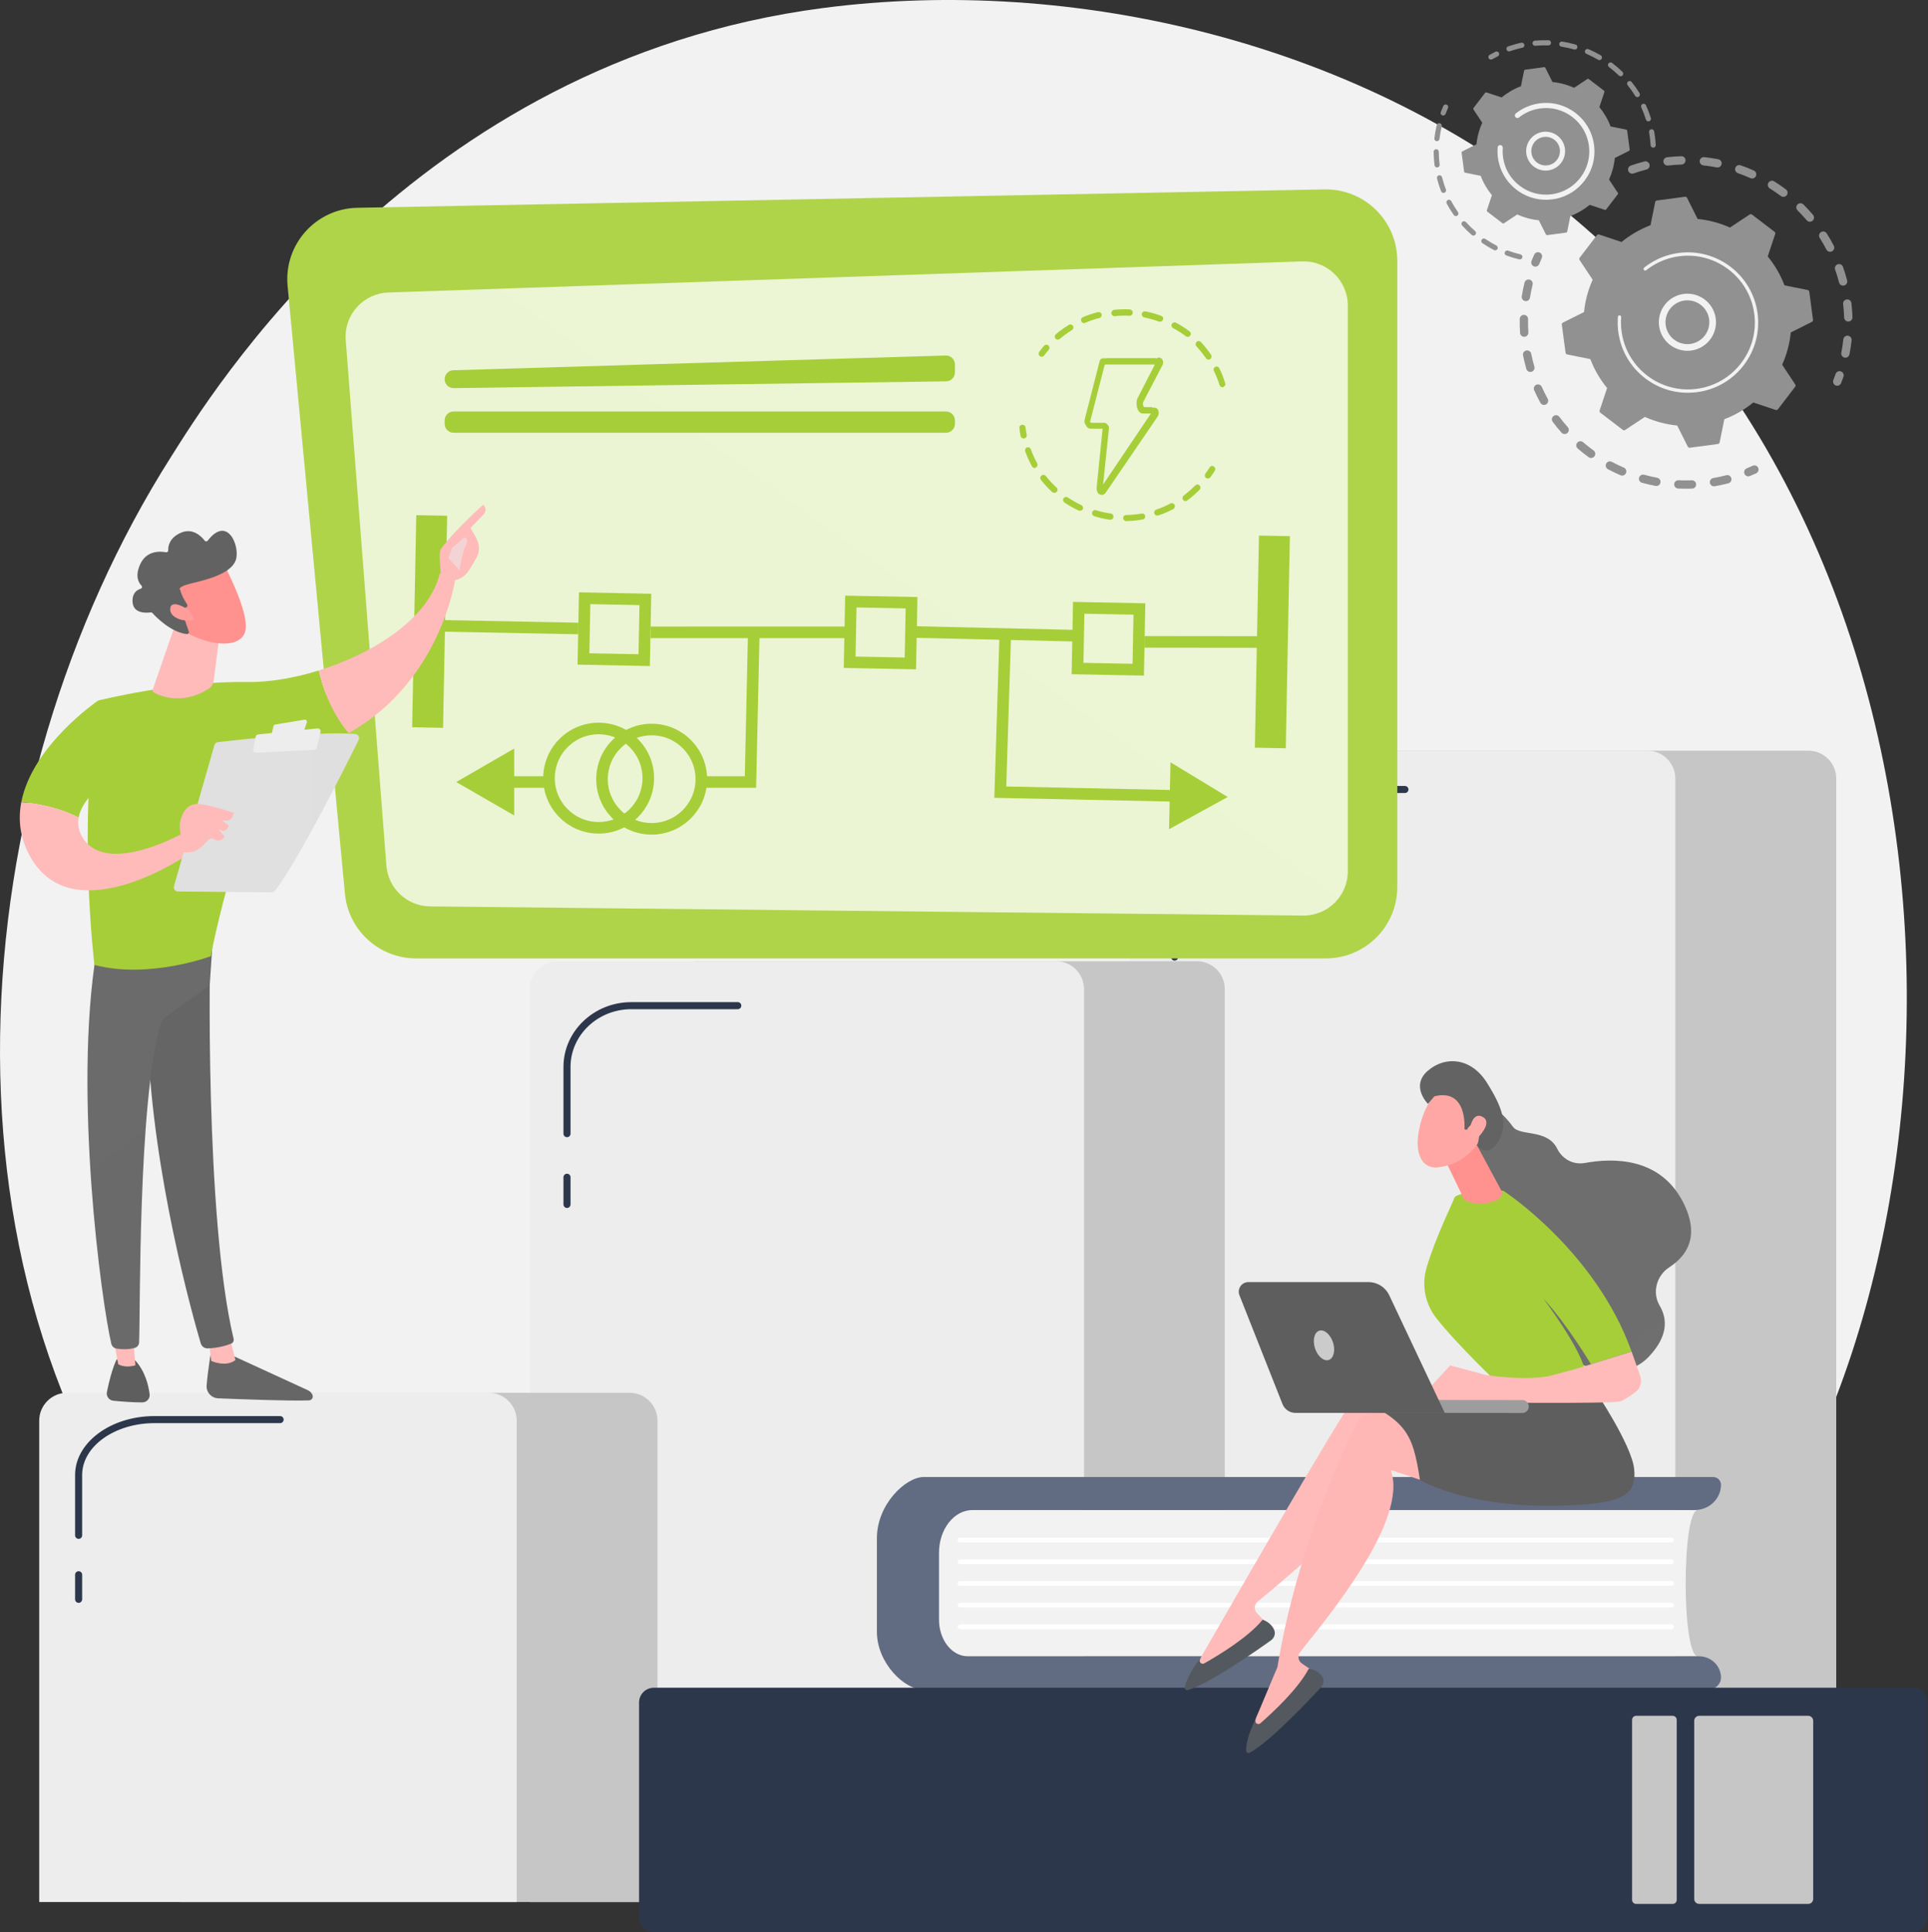 <?xml version="1.0" encoding="UTF-8"?> <svg xmlns="http://www.w3.org/2000/svg" width="499" height="500" viewBox="0 0 499 500" fill="none"><rect x="0" y="0" width="499" height="500" fill="#333333" stroke="none"/><path d="M436.31 425.704C426.176 436.363 416.587 443.238 409.011 448.668C319.959 512.507 214.588 493.898 192.193 489.354C159.123 482.643 95.2 469.672 48.984 415.371C-20.935 333.22 -10.048 203.791 44.187 118.355C54.107 102.727 106.51 15.989 213.017 2.078C277.474 -6.339 352.61 10.639 407.022 56.184C521.237 151.789 513.105 344.927 436.31 425.704Z" fill="url(#paint0_linear_59_2762)"></path><path d="M475.25 492.241H333.997V201.491C333.997 197.503 337.232 194.273 341.221 194.273H468.024C472.015 194.273 475.249 197.505 475.249 201.491V492.241H475.25Z" fill="#C6C6C7"></path><path d="M299.581 194.273H426.384C430.371 194.273 433.608 197.507 433.608 201.491V492.241H292.354V201.491C292.354 197.507 295.591 194.273 299.579 194.273H299.581Z" fill="#EDEDED"></path><path d="M304.015 248.607C303.509 248.607 303.1 248.198 303.1 247.693V225.075C303.1 213.125 313.586 203.405 326.474 203.405H363.616C364.121 203.405 364.531 203.814 364.531 204.32C364.531 204.825 364.121 205.234 363.616 205.234H326.474C314.594 205.234 304.93 214.134 304.93 225.075V247.693C304.93 248.198 304.521 248.607 304.015 248.607Z" fill="#2D374B"></path><path d="M304.015 272.589C303.509 272.589 303.1 272.18 303.1 271.675V262.461C303.1 261.955 303.509 261.546 304.015 261.546C304.521 261.546 304.93 261.955 304.93 262.461V271.675C304.93 272.18 304.521 272.589 304.015 272.589Z" fill="white"></path><path d="M316.998 492.241H173.567V255.982C173.567 251.995 176.802 248.764 180.792 248.764H309.772C313.763 248.764 316.996 251.996 316.996 255.982V492.241H316.998Z" fill="#C6C6C7"></path><path d="M280.564 492.241H137.134V255.982C137.134 251.995 140.369 248.764 144.358 248.764H273.338C277.329 248.764 280.562 251.996 280.562 255.982V492.241H280.564Z" fill="#EDEDED"></path><path d="M146.749 294.305C146.243 294.305 145.834 293.896 145.834 293.391V276.116C145.834 266.871 153.716 259.35 163.405 259.35H190.949C191.455 259.35 191.864 259.759 191.864 260.264C191.864 260.769 191.455 261.178 190.949 261.178H163.405C154.726 261.178 147.664 267.88 147.664 276.116V293.391C147.664 293.896 147.255 294.305 146.749 294.305Z" fill="#2D374B"></path><path d="M146.749 312.621C146.243 312.621 145.834 312.212 145.834 311.707V304.669C145.834 304.164 146.243 303.755 146.749 303.755C147.255 303.755 147.664 304.164 147.664 304.669V311.707C147.664 312.212 147.255 312.621 146.749 312.621Z" fill="#2D374B"></path><path d="M170.172 492.241H46.582V367.671C46.582 363.684 49.817 360.454 53.806 360.454H162.947C166.938 360.454 170.172 363.686 170.172 367.671V492.241Z" fill="#C6C6C7"></path><path d="M17.372 360.452H126.512C130.499 360.452 133.736 363.686 133.736 367.67V492.239H10.146V367.67C10.146 363.686 13.383 360.452 17.371 360.452H17.372Z" fill="#EDEDED"></path><path d="M20.35 398.255C19.844 398.255 19.435 397.846 19.435 397.341V381.723C19.435 373.316 28.661 366.477 40.001 366.477H72.498C73.003 366.477 73.413 366.886 73.413 367.391C73.413 367.896 73.003 368.305 72.498 368.305H39.999C29.669 368.305 21.263 374.325 21.263 381.723V397.341C21.263 397.846 20.854 398.255 20.348 398.255H20.35Z" fill="#2D374B"></path><path d="M20.35 414.816C19.844 414.816 19.435 414.407 19.435 413.902V407.539C19.435 407.034 19.844 406.625 20.35 406.625C20.855 406.625 21.265 407.034 21.265 407.539V413.902C21.265 414.407 20.855 414.816 20.35 414.816Z" fill="#2D374B"></path><path d="M343.143 248.035H107.694C98.15 248.035 90.171 240.78 89.276 231.285L74.436 73.991C73.426 63.284 81.74 53.98 92.502 53.775L342.791 49.014C353.144 48.818 361.643 57.148 361.643 67.494V229.55C361.643 239.759 353.361 248.035 343.143 248.035Z" fill="url(#paint1_linear_59_2762)"></path><path opacity="0.76" d="M89.484 88.01L100.008 224.025C100.465 229.934 105.364 234.512 111.296 234.575L337.276 236.941C343.642 237.007 348.838 231.869 348.838 225.509V79.076C348.838 72.61 343.474 67.43 337.006 67.651L100.503 75.705C93.993 75.926 88.982 81.525 89.484 88.012V88.01Z" fill="white"></path><path d="M117.332 95.82L244.766 92.011C246.073 91.971 247.152 93.019 247.152 94.325V96.375C247.152 97.641 246.134 98.673 244.866 98.689L117.432 100.448C116.14 100.466 115.084 99.425 115.084 98.134C115.084 96.882 116.08 95.857 117.332 95.82Z" fill="url(#paint2_linear_59_2762)"></path><path d="M244.834 106.493H117.4C116.121 106.493 115.084 107.529 115.084 108.807V109.682C115.084 110.96 116.121 111.996 117.4 111.996H244.834C246.114 111.996 247.151 110.96 247.151 109.682V108.807C247.151 107.529 246.114 106.493 244.834 106.493Z" fill="url(#paint3_linear_59_2762)"></path><path d="M54.683 349.423C54.683 349.423 53.875 353.987 53.48 358.507C53.324 360.273 54.688 361.807 56.461 361.88C62.484 362.13 75.369 362.618 79.991 362.412C80.686 362.382 81.14 361.671 80.883 361.025C80.666 360.484 80.252 360.046 79.721 359.803L58.44 350.03L54.681 349.423H54.683Z" fill="url(#paint4_linear_59_2762)"></path><path d="M54.02 346.741L54.669 352.202C54.669 352.202 58.398 353.936 60.943 351.984L59.398 345.898L54.02 346.741Z" fill="url(#paint5_linear_59_2762)"></path><path d="M54.507 244.082C54.227 245.509 53.004 315.241 60.464 346.491C60.586 347.002 60.327 347.527 59.842 347.725C58.699 348.193 56.456 348.868 53.766 348.959C52.933 348.987 52.187 348.446 51.952 347.648C49.819 340.398 39.599 304.071 38.266 269.369C36.777 230.594 38.266 268.05 38.266 268.05L39.14 244.08L54.507 244.084V244.082Z" fill="url(#paint6_linear_59_2762)"></path><path d="M30.2 351.805C30.2 351.805 28.915 354.111 27.671 360.234C27.446 361.339 28.22 362.398 29.344 362.509C31.333 362.703 34.395 362.955 36.847 362.939C37.978 362.932 38.859 361.948 38.724 360.827C38.452 358.591 37.605 354.923 34.992 352.066L30.2 351.807V351.805Z" fill="url(#paint7_linear_59_2762)"></path><path d="M29.072 344.782L30.588 353.039C30.588 353.039 32.086 354.153 35.049 353.346L34.325 344.462L29.072 344.784V344.782Z" fill="url(#paint8_linear_59_2762)"></path><path d="M24.979 246.223C18.877 283.014 26.303 337.157 28.807 347.753C28.961 348.402 29.485 348.9 30.142 349.009C31.259 349.194 33.1 349.344 34.914 348.818C35.54 348.636 35.978 348.073 36.005 347.423C36.34 338.855 35.736 286.261 41.422 265.475C41.71 264.421 42.353 263.503 43.245 262.869L54.28 255.032L55.125 242.362L24.979 246.221V246.223Z" fill="url(#paint9_linear_59_2762)"></path><path d="M63.858 176.509C45.572 176.207 25.395 181.305 25.395 181.305C19.944 213.082 24.443 249.732 24.443 249.732C38.6 253.441 54.568 247.464 54.568 247.464C56.92 234.182 67.899 196.803 67.899 196.803C76.834 195.696 84.194 193.119 90.254 189.716C85.631 184.362 83.452 177.548 82.505 173.521C76.04 175.528 69.497 176.602 63.858 176.507V176.509Z" fill="url(#paint10_linear_59_2762)"></path><path d="M32.411 198.996L25.398 181.305C25.398 181.305 8.318 192.9 5.509 207.602C8.737 207.839 14.608 208.678 20.356 211.578C21.619 204.637 32.411 198.996 32.411 198.996Z" fill="url(#paint11_linear_59_2762)"></path><path d="M47.337 215.643C47.337 215.643 28.161 226.471 21.691 217.225C20.347 215.305 20.027 213.396 20.358 211.578C14.61 208.678 8.737 207.839 5.51 207.602C4.663 212.034 5.112 216.746 7.718 221.511C19.051 242.225 49.876 220.366 49.876 220.366L47.339 215.643H47.337Z" fill="url(#paint12_linear_59_2762)"></path><path d="M45.032 229.341L55.499 192.825C55.617 192.411 55.971 192.109 56.4 192.059C58.296 191.838 63.79 191.218 70.135 190.682C77.776 190.036 86.651 189.513 91.953 189.959C92.707 190.021 93.162 190.82 92.826 191.496C89.811 197.591 77.407 222.386 71.195 230.509C70.989 230.779 70.671 230.936 70.332 230.932L46.049 230.707C45.343 230.7 44.838 230.023 45.031 229.345V229.341H45.032Z" fill="url(#paint13_linear_59_2762)"></path><path d="M71.22 187.514L78.807 186.252C79.211 186.184 79.541 186.57 79.413 186.959L78.662 189.234C78.596 189.432 78.424 189.575 78.217 189.604L70.916 190.578C70.539 190.628 70.226 190.286 70.314 189.916L70.778 187.93C70.828 187.716 71.002 187.553 71.22 187.518V187.514Z" fill="#EDEDED"></path><path d="M65.538 193.932L66.164 190.679C66.226 190.352 66.496 190.105 66.827 190.071L82.153 188.518C82.669 188.466 83.082 188.937 82.961 189.441L81.987 193.495C81.908 193.82 81.626 194.054 81.293 194.07L66.317 194.823C65.829 194.848 65.449 194.409 65.54 193.93L65.538 193.932Z" fill="#EDEDED"></path><path d="M47.562 220.519C47.562 220.519 46.103 214.53 46.691 212.405C47.279 210.28 48.42 207.548 52.218 208.155C56.016 208.762 60.496 210.36 60.496 210.36C60.496 210.36 60.27 213.128 57.383 212.235L59.172 213.619C59.172 213.619 58.916 215.835 56.479 214.652L58.143 216.487C58.143 216.487 57.095 218.307 55.303 217.141C53.508 215.973 52.648 221.243 47.562 220.521V220.519Z" fill="url(#paint14_linear_59_2762)"></path><path d="M45.337 161.677L39.519 178.487C39.423 178.766 39.537 179.075 39.796 179.216C41.382 180.093 47.096 182.625 53.982 178.262C54.699 177.809 55.188 177.068 55.296 176.225L57.18 161.675H45.337V161.677Z" fill="url(#paint15_linear_59_2762)"></path><path d="M57.996 146.109C57.996 146.109 64.386 158.125 63.565 162.978C62.747 167.832 54.827 167.484 47.914 163.541L43.083 150.566L57.996 146.107V146.109Z" fill="url(#paint16_linear_59_2762)"></path><path d="M48.221 157.171C48.502 157.046 48.605 156.703 48.438 156.446C47.926 155.664 46.967 154.071 46.659 152.675C46.659 152.675 45.51 151.939 49.583 150.966C53.655 149.993 59.728 148.48 61.004 145.018C62.248 141.641 58.979 133.152 53.762 139.916C53.563 140.173 53.174 140.178 52.977 139.921C52.123 138.809 49.874 136.502 46.752 137.9C43.832 139.209 43.503 141.348 43.542 142.425C43.555 142.743 43.27 142.989 42.958 142.928C41.481 142.646 37.937 142.405 36.284 146.037C34.922 149.028 35.807 150.723 36.613 151.552C36.874 151.819 36.759 152.262 36.402 152.371C35.431 152.668 34.178 153.491 34.304 155.762C34.477 158.903 37.993 158.627 38.992 158.484C39.156 158.46 39.321 158.516 39.431 158.639C40.289 159.587 44.155 163.616 48.339 164.102C48.702 164.144 48.983 163.785 48.863 163.441L47.052 158.182C46.968 157.937 47.084 157.669 47.322 157.566L48.219 157.168V157.171H48.221Z" fill="url(#paint17_linear_59_2762)"></path><path d="M48.949 157.918C48.949 157.918 44.4 154.8 44.068 157.425C43.735 160.052 48.164 161.228 50.357 160.25L48.949 157.918Z" fill="url(#paint18_linear_59_2762)"></path><path d="M439.436 428.632H243.032V390.798H439.436C435.232 390.798 435.232 428.632 439.436 428.632Z" fill="#F2F2F2"></path><path d="M243.033 419.164V401.85C243.033 395.746 246.915 390.798 251.701 390.798H438.607C442.373 390.798 445.424 387.861 445.424 384.238C445.424 383.136 444.496 382.245 443.353 382.245H239.079C234.395 382.245 226.956 389.334 226.956 398.079V422.261C226.956 430.505 234.177 437.189 238.593 437.189H442.278C444.016 437.189 445.424 435.834 445.424 434.161C445.424 431.109 442.852 428.634 439.681 428.634H250.459C246.357 428.634 243.033 424.395 243.033 419.166V419.164Z" fill="#616C83"></path><path d="M432.634 399.17H248.479C248.141 399.17 247.869 398.896 247.869 398.561C247.869 398.225 248.143 397.952 248.479 397.952H432.634C432.972 397.952 433.244 398.225 433.244 398.561C433.244 398.896 432.97 399.17 432.634 399.17Z" fill="white"></path><path d="M432.634 404.786H248.479C248.141 404.786 247.869 404.512 247.869 404.177C247.869 403.841 248.143 403.568 248.479 403.568H432.634C432.972 403.568 433.244 403.841 433.244 404.177C433.244 404.512 432.97 404.786 432.634 404.786Z" fill="white"></path><path d="M432.634 410.402H248.479C248.141 410.402 247.869 410.129 247.869 409.793C247.869 409.457 248.143 409.184 248.479 409.184H432.634C432.972 409.184 433.244 409.457 433.244 409.793C433.244 410.129 432.97 410.402 432.634 410.402Z" fill="white"></path><path d="M432.634 416.018H248.479C248.141 416.018 247.869 415.745 247.869 415.409C247.869 415.073 248.143 414.8 248.479 414.8H432.634C432.972 414.8 433.244 415.073 433.244 415.409C433.244 415.745 432.97 416.018 432.634 416.018Z" fill="white"></path><path d="M432.634 421.634H248.479C248.141 421.634 247.869 421.361 247.869 421.025C247.869 420.689 248.143 420.416 248.479 420.416H432.634C432.972 420.416 433.244 420.689 433.244 421.025C433.244 421.361 432.97 421.634 432.634 421.634Z" fill="white"></path><path d="M495.087 436.784H169.222C167.111 436.784 165.399 438.494 165.399 440.604V496.18C165.399 498.29 167.111 500 169.222 500H495.087C497.198 500 498.91 498.29 498.91 496.18V440.604C498.91 438.494 497.198 436.784 495.087 436.784Z" fill="#2D374B"></path><path d="M467.992 444.048H439.787C439.073 444.048 438.493 444.627 438.493 445.341V491.441C438.493 492.155 439.073 492.734 439.787 492.734H467.992C468.707 492.734 469.286 492.155 469.286 491.441V445.341C469.286 444.627 468.707 444.048 467.992 444.048Z" fill="#C6C6C7"></path><path d="M432.911 444.048H423.462C422.881 444.048 422.409 444.519 422.409 445.1V491.682C422.409 492.263 422.881 492.734 423.462 492.734H432.911C433.493 492.734 433.964 492.263 433.964 491.682V445.1C433.964 444.519 433.493 444.048 432.911 444.048Z" fill="#C6C6C7"></path><path d="M310.725 429.077C310.792 429.05 347.41 364.98 352.358 358.952C353.191 357.937 354.479 357.421 355.782 357.577L366.004 358.794L378.011 384.748L358.007 373.109C359.986 386.785 334.29 407.112 325.477 414.528C324.583 415.282 324.51 416.63 325.316 417.475L328.835 421.155C323.059 427.005 316.394 430.761 308.871 432.498L310.726 429.08V429.077H310.725Z" fill="url(#paint19_linear_59_2762)"></path><path d="M326.802 419.166C326.802 419.166 329.047 419.891 329.808 421.889C330.173 422.845 329.779 423.929 328.948 424.523C325.25 427.17 313.054 435.714 307.426 437.389C306.965 437.527 306.525 437.109 306.629 436.639C306.918 435.332 307.851 432.725 310.861 428.905L310.591 429.452C310.25 430.143 311.002 430.861 311.674 430.482C315.438 428.359 323.106 423.712 326.802 419.166Z" fill="#54595F"></path><path d="M324.989 444.802C325.05 444.762 330.544 431.537 330.607 431.498C335.643 400.857 347.935 374.614 351.559 367.709C352.169 366.548 353.327 365.782 354.633 365.669L364.889 364.794L381.904 387.782L359.956 380.428C364.666 393.423 343.617 418.523 336.489 427.569C335.765 428.487 335.967 429.823 336.929 430.487L341.12 433.38C336.648 440.277 330.882 445.303 323.865 448.525L324.989 444.802Z" fill="url(#paint20_linear_59_2762)"></path><path d="M338.722 431.846C338.722 431.846 341.069 432.102 342.218 433.905C342.769 434.768 342.602 435.907 341.909 436.659C338.824 439.998 328.61 450.832 323.437 453.611C323.014 453.839 322.499 453.518 322.506 453.038C322.524 451.7 322.91 448.955 325.085 444.607L324.931 445.196C324.737 445.943 325.619 446.495 326.2 445.988C329.457 443.146 336.025 437.046 338.724 431.846H338.722Z" fill="#54595F"></path><path d="M412.891 359.953C412.891 359.953 422.169 373.741 422.93 380.03C423.692 386.319 420.366 388.494 410.655 389.296C381.758 391.684 367.514 383.03 367.514 383.03C365.537 370.437 364.13 367.234 347.621 360.387C347.621 360.387 368.502 362.044 372.704 360.414C376.906 358.784 412.891 359.955 412.891 359.955V359.953Z" fill="url(#paint21_linear_59_2762)"></path><path d="M371.991 289.08C371.991 289.08 381.494 277.846 391.598 291.628C393.428 294.125 400.456 292.066 403.033 297.291C404.363 299.989 407.237 301.521 410.196 300.977C417.569 299.618 429.619 299.503 435.569 311.046C440.11 319.857 436.604 325.012 432.064 327.953C428.729 330.112 427.54 334.496 429.556 337.916C431.49 341.196 431.853 345.641 426.861 350.987C415.671 362.97 393.519 343.384 393.519 343.384L375.93 301.861L371.991 289.082V289.08Z" fill="url(#paint22_linear_59_2762)"></path><path d="M387.802 358.128C387.802 358.128 376.997 347.85 371.68 341.043C368.806 337.362 367.902 332.518 369.232 328.043C371.659 319.869 375.975 311.405 376.368 310.087C376.971 308.068 389.085 308.151 389.085 308.151C389.085 308.151 412.922 323.609 422.287 349.793L411.769 353.064C411.769 353.064 405.546 342.632 399.396 335.998C399.396 335.998 410.037 350.043 410.411 355.793L387.8 358.127H387.802V358.128Z" fill="#A6CE39"></path><path d="M367.217 362.186L375.335 353.361L384.711 355.882C384.711 355.882 395.642 357.573 401.897 355.882L408.153 354.191L422.29 349.795L424.51 356.064C425.075 357.655 424.508 359.423 423.13 360.402C421.908 361.27 420.475 362.225 419.559 362.623C417.697 363.438 376.673 362.88 376.673 362.88L367.217 362.188V362.186Z" fill="url(#paint23_linear_59_2762)"></path><path d="M380.76 293.602L388.901 308.728C388.363 312.03 380.04 312.123 378.755 310.152C378.624 309.952 378.549 309.719 378.499 309.484L373.629 299.377C373.42 298.391 376.124 295.069 377.014 294.596L380.251 292.875C381.496 292.212 376.297 292.161 380.76 293.6V293.602Z" fill="url(#paint24_linear_59_2762)"></path><path d="M372.785 281.811C372.785 281.811 368.665 284.975 367.265 292.486C365.868 299.996 369.028 302.47 372.093 302.121C375.158 301.773 379.558 300.554 383.101 295.012C386.643 289.471 378.198 277.921 372.785 281.811Z" fill="url(#paint25_linear_59_2762)"></path><path d="M379.026 292.262C379.026 292.262 379.959 281.566 371.248 283.719L369.578 285.68C369.578 285.68 364.972 281.089 369.523 277.132C374.073 273.177 380.752 273.716 384.82 280.171C388.888 286.627 390.502 291.239 387.682 295.573C384.861 299.907 382.336 296.489 382.336 296.489C382.336 296.489 383.526 292.812 382.264 291.343C381.003 289.873 379.642 292.4 379.642 292.4L379.026 292.262Z" fill="url(#paint26_linear_59_2762)"></path><path d="M380.284 293.098C380.284 293.098 380.731 287.596 383.614 288.987C386.497 290.378 382.917 294.143 381.469 295.439L380.284 293.098Z" fill="url(#paint27_linear_59_2762)"></path><path d="M394.09 365.677C394.061 365.677 394.032 365.678 394.004 365.678L356.665 365.637C355.743 365.637 354.994 364.887 354.996 363.966C354.996 363.043 355.749 362.282 356.669 362.298L394.007 362.339C394.93 362.339 395.678 363.089 395.677 364.011C395.677 364.903 394.972 365.634 394.09 365.677Z" fill="url(#paint28_linear_59_2762)"></path><path d="M323.098 331.805H354.194C356.488 331.805 358.576 333.129 359.554 335.202L373.929 365.657H335.284C333.806 365.657 332.478 364.755 331.935 363.38L320.787 335.198C320.144 333.57 321.345 331.805 323.096 331.805H323.098Z" fill="url(#paint29_linear_59_2762)"></path><path d="M345.005 347.421C345.678 349.512 345.181 351.545 343.893 351.959C342.604 352.373 341.015 351.012 340.34 348.921C339.666 346.83 340.163 344.798 341.451 344.384C342.74 343.97 344.329 345.329 345.005 347.421Z" fill="url(#paint30_linear_59_2762)"></path><path d="M421.39 44.117C421.263 43.587 421.556 43.037 422.081 42.853C423.231 42.45 424.414 42.091 425.601 41.785C426.178 41.637 426.766 41.984 426.914 42.559C426.914 42.566 426.918 42.573 426.92 42.578C427.056 43.148 426.711 43.723 426.14 43.869C425.014 44.159 423.89 44.501 422.798 44.884C422.237 45.08 421.62 44.785 421.424 44.225C421.411 44.189 421.401 44.151 421.392 44.116H421.39V44.117ZM430.544 42.017C430.535 41.976 430.526 41.934 430.523 41.891C430.455 41.3 430.879 40.764 431.47 40.696C432.686 40.555 433.919 40.466 435.136 40.428C435.731 40.41 436.226 40.875 436.248 41.473C436.265 42.068 435.797 42.564 435.202 42.582C434.046 42.617 432.873 42.703 431.719 42.837C431.17 42.901 430.669 42.541 430.546 42.017H430.544ZM439.935 41.982C439.906 41.866 439.899 41.742 439.912 41.616C439.976 41.025 440.508 40.598 441.1 40.662C442.314 40.794 443.536 40.982 444.735 41.218C445.32 41.334 445.699 41.9 445.584 42.484C445.468 43.068 444.902 43.448 444.317 43.332C443.179 43.107 442.019 42.93 440.866 42.803C440.399 42.753 440.037 42.412 439.933 41.982H439.935ZM449.1 44.044C449.054 43.851 449.061 43.644 449.13 43.443C449.325 42.88 449.94 42.584 450.503 42.778C451.658 43.178 452.807 43.634 453.922 44.132C454.465 44.375 454.709 45.012 454.467 45.555C454.224 46.098 453.586 46.343 453.043 46.1C451.985 45.628 450.891 45.194 449.795 44.814C449.434 44.689 449.182 44.391 449.1 44.044ZM457.574 48.098C457.509 47.828 457.549 47.532 457.708 47.278C458.022 46.773 458.689 46.619 459.193 46.935C460.226 47.58 461.246 48.278 462.226 49.01C462.703 49.367 462.8 50.042 462.442 50.517C462.085 50.994 461.409 51.091 460.932 50.734C460.002 50.037 459.032 49.375 458.049 48.76C457.799 48.603 457.634 48.362 457.572 48.096L457.574 48.098ZM464.939 53.925C464.855 53.575 464.95 53.191 465.221 52.916C465.641 52.492 466.324 52.491 466.746 52.909C467.613 53.767 468.453 54.673 469.245 55.603C469.631 56.057 469.575 56.737 469.121 57.123C468.667 57.509 467.986 57.453 467.602 57C466.85 56.117 466.052 55.255 465.229 54.439C465.08 54.292 464.984 54.112 464.939 53.925ZM476.572 91.741C476.538 91.596 476.533 91.441 476.564 91.285C476.785 90.15 476.962 88.989 477.085 87.835C477.15 87.244 477.681 86.816 478.272 86.88C478.864 86.942 479.293 87.475 479.23 88.066C479.1 89.28 478.914 90.503 478.68 91.7C478.565 92.284 477.999 92.664 477.414 92.55C476.985 92.466 476.667 92.139 476.572 91.741ZM470.825 61.232C470.721 60.798 470.898 60.327 471.296 60.073C471.799 59.753 472.465 59.903 472.785 60.405C473.439 61.435 474.056 62.505 474.619 63.587C474.891 64.116 474.689 64.766 474.16 65.041C473.631 65.316 472.98 65.11 472.705 64.582C472.17 63.555 471.584 62.537 470.964 61.56C470.898 61.457 470.851 61.346 470.825 61.232ZM477.325 82.385C477.309 82.316 477.298 82.244 477.296 82.171C477.259 81.014 477.169 79.843 477.034 78.689C476.964 78.098 477.387 77.562 477.977 77.493C478.569 77.423 479.107 77.844 479.175 78.437C479.318 79.65 479.411 80.882 479.45 82.1C479.47 82.694 479.003 83.192 478.408 83.212C477.886 83.23 477.439 82.873 477.323 82.385H477.325ZM474.93 69.668C474.805 69.139 475.096 68.589 475.62 68.403C476.181 68.205 476.798 68.5 476.996 69.06C477.402 70.209 477.765 71.391 478.072 72.573C478.074 72.58 478.076 72.587 478.077 72.594C478.213 73.162 477.868 73.737 477.3 73.885C476.723 74.035 476.135 73.689 475.984 73.114C475.693 71.991 475.348 70.869 474.962 69.778C474.95 69.741 474.939 69.705 474.93 69.668Z" fill="#919191"></path><path d="M474.454 99C474.406 98.793 474.417 98.571 474.501 98.359C474.705 97.841 474.9 97.312 475.084 96.784C475.278 96.221 475.893 95.923 476.456 96.12C477.019 96.314 477.318 96.928 477.121 97.491C476.928 98.046 476.723 98.603 476.508 99.148C476.29 99.702 475.664 99.975 475.11 99.757C474.769 99.623 474.533 99.334 474.454 99.002V99Z" fill="#919191"></path><path d="M451.44 122.453C451.32 121.948 451.581 121.416 452.078 121.211C452.591 120.998 453.109 120.771 453.617 120.537C454.157 120.287 454.798 120.523 455.049 121.062C455.299 121.605 455.063 122.243 454.523 122.493C453.989 122.739 453.444 122.978 452.902 123.202C452.351 123.428 451.721 123.168 451.494 122.618C451.47 122.564 451.454 122.509 451.44 122.453Z" fill="#919191"></path><path d="M394.509 93.434C394.394 92.952 394.287 92.466 394.187 91.975C394.069 91.391 394.446 90.823 395.031 90.705C395.615 90.587 396.185 90.966 396.301 91.548C396.53 92.678 396.805 93.796 397.12 94.884C397.284 95.455 396.957 96.053 396.385 96.219C395.813 96.386 395.215 96.057 395.048 95.486C394.854 94.812 394.671 94.123 394.507 93.434H394.509ZM393.443 86.337C393.429 86.278 393.42 86.218 393.417 86.155C393.34 84.955 393.313 83.739 393.336 82.541C393.349 81.946 393.84 81.473 394.435 81.486C395.031 81.498 395.506 81.991 395.492 82.584C395.468 83.723 395.495 84.878 395.569 86.018C395.606 86.611 395.156 87.123 394.562 87.162C394.03 87.196 393.563 86.839 393.443 86.337ZM397.006 100.809C396.888 100.314 397.134 99.791 397.615 99.577C398.158 99.334 398.796 99.578 399.039 100.121C399.502 101.161 400.017 102.195 400.569 103.195C400.855 103.716 400.668 104.371 400.146 104.659C399.624 104.946 398.968 104.757 398.68 104.236C398.099 103.184 397.558 102.094 397.068 101C397.04 100.937 397.02 100.873 397.004 100.809H397.006ZM393.871 77.111C393.838 76.977 393.833 76.836 393.855 76.693C394.042 75.507 394.285 74.314 394.573 73.148C394.716 72.571 395.3 72.218 395.878 72.361C396.457 72.503 396.809 73.087 396.666 73.664C396.393 74.771 396.164 75.903 395.985 77.028C395.892 77.616 395.34 78.016 394.752 77.923C394.307 77.853 393.969 77.519 393.871 77.107V77.111ZM401.677 108.771C401.581 108.366 401.726 107.923 402.081 107.659C402.559 107.303 403.234 107.402 403.59 107.878C404.271 108.791 405 109.686 405.76 110.539C406.155 110.984 406.114 111.666 405.669 112.061C405.224 112.455 404.543 112.414 404.148 111.969C403.349 111.069 402.58 110.127 401.863 109.168C401.772 109.046 401.711 108.912 401.677 108.773V108.771ZM407.987 115.514C407.91 115.191 407.983 114.836 408.217 114.562C408.605 114.111 409.286 114.059 409.738 114.446C410.605 115.189 411.513 115.905 412.437 116.571C412.92 116.92 413.029 117.593 412.68 118.075C412.332 118.557 411.658 118.666 411.175 118.318C410.203 117.616 409.247 116.862 408.335 116.08C408.156 115.927 408.038 115.727 407.988 115.512H407.987V115.514ZM415.617 120.727C415.558 120.48 415.586 120.212 415.715 119.971C415.996 119.446 416.648 119.248 417.173 119.527C418.181 120.064 419.225 120.564 420.272 121.014C420.819 121.25 421.073 121.882 420.837 122.43C420.601 122.977 419.969 123.228 419.42 122.995C418.317 122.521 417.222 121.995 416.16 121.428C415.876 121.277 415.686 121.016 415.618 120.727H415.617ZM424.203 124.15C424.162 123.978 424.163 123.796 424.213 123.614C424.373 123.041 424.966 122.703 425.54 122.862C426.641 123.166 427.767 123.427 428.889 123.636C429.475 123.745 429.86 124.309 429.751 124.893C429.641 125.478 429.078 125.864 428.492 125.753C427.311 125.534 426.126 125.259 424.966 124.939C424.573 124.83 424.292 124.52 424.203 124.148V124.15ZM433.336 125.609C433.313 125.512 433.304 125.412 433.309 125.309C433.338 124.714 433.842 124.255 434.437 124.284C435.575 124.337 436.73 124.343 437.872 124.3C438.467 124.278 438.968 124.743 438.989 125.336C439.012 125.93 438.548 126.43 437.952 126.452C436.751 126.496 435.534 126.491 434.335 126.434C433.843 126.411 433.445 126.062 433.336 125.607V125.609ZM442.56 125.028C442.555 125.007 442.551 124.986 442.548 124.962C442.446 124.377 442.839 123.818 443.425 123.716C444.253 123.571 445.087 123.4 445.902 123.207C446.197 123.137 446.492 123.064 446.783 122.987C447.361 122.837 447.949 123.182 448.099 123.759C448.262 124.339 447.904 124.923 447.329 125.073C447.021 125.153 446.712 125.23 446.401 125.303C445.543 125.507 444.665 125.687 443.795 125.839C443.23 125.937 442.692 125.578 442.562 125.028H442.56Z" fill="#919191"></path><path d="M396.334 68.176C396.284 67.968 396.297 67.743 396.382 67.53C396.599 66.989 396.831 66.441 397.07 65.903C397.314 65.36 397.952 65.116 398.495 65.36C399.038 65.603 399.283 66.241 399.038 66.784C398.809 67.294 398.59 67.814 398.384 68.328C398.164 68.88 397.537 69.15 396.983 68.93C396.643 68.794 396.411 68.507 396.332 68.178L396.334 68.176Z" fill="#919191"></path><path d="M408.838 66.703C408.708 66.875 408.699 67.109 408.819 67.287L412.209 72.394C411.033 75.003 410.266 77.82 409.979 80.752L404.499 83.495C404.306 83.591 404.197 83.798 404.225 84.01L405.196 91.298C405.224 91.511 405.385 91.682 405.596 91.725L411.605 92.939C412.651 95.693 414.129 98.21 415.946 100.421L414.011 106.237C413.943 106.441 414.011 106.666 414.182 106.796L420.027 111.262C420.198 111.393 420.432 111.402 420.611 111.282L425.723 107.894C428.334 109.069 431.153 109.836 434.087 110.123L436.833 115.598C436.929 115.791 437.136 115.9 437.349 115.871L444.643 114.902C444.856 114.873 445.027 114.712 445.07 114.502L446.286 108.498C449.042 107.453 451.562 105.977 453.774 104.161L459.596 106.094C459.799 106.162 460.025 106.094 460.155 105.923L464.625 100.084C464.755 99.912 464.764 99.678 464.645 99.5L461.254 94.393C462.43 91.784 463.197 88.968 463.485 86.035L468.966 83.293C469.159 83.196 469.268 82.989 469.24 82.777L468.269 75.489C468.241 75.277 468.08 75.105 467.869 75.062L461.86 73.848C460.815 71.094 459.336 68.577 457.519 66.366L459.454 60.55C459.522 60.346 459.454 60.121 459.283 59.991L453.438 55.525C453.267 55.395 453.033 55.386 452.854 55.505L447.742 58.893C445.131 57.718 442.312 56.952 439.378 56.664L436.632 51.189C436.536 50.996 436.329 50.887 436.116 50.916L428.822 51.886C428.609 51.914 428.438 52.075 428.395 52.285L427.179 58.289C424.423 59.334 421.903 60.81 419.691 62.627L413.869 60.693C413.666 60.625 413.441 60.693 413.31 60.864L408.84 66.703H408.838Z" fill="#919191"></path><path d="M429.535 85.098C428.702 81.594 430.544 77.905 433.99 76.532C437.778 75.021 442.089 76.873 443.601 80.657C444.333 82.491 444.307 84.498 443.527 86.312C442.748 88.127 441.308 89.527 439.474 90.259C435.687 91.769 431.376 89.918 429.864 86.134C429.728 85.793 429.619 85.446 429.536 85.1H429.535V85.098ZM442.251 82.094C442.187 81.823 442.103 81.557 441.997 81.293C440.839 78.391 437.533 76.973 434.63 78.13C431.726 79.287 430.305 82.589 431.465 85.493C432.623 88.394 435.93 89.812 438.832 88.655C440.239 88.094 441.343 87.019 441.94 85.628C442.426 84.498 442.53 83.269 442.251 82.094Z" fill="#F2F2F2"></path><path d="M419.178 87.712C419.035 87.11 418.92 86.498 418.838 85.876C418.811 85.68 418.79 85.485 418.768 85.289C418.67 84.321 418.65 83.346 418.708 82.38C418.708 82.368 418.708 82.353 418.709 82.341C418.711 82.303 418.715 82.266 418.717 82.228C418.722 82.155 418.727 82.084 418.733 82.01C418.749 81.819 418.885 81.668 419.061 81.625C419.104 81.614 419.151 81.61 419.196 81.614C419.433 81.634 419.61 81.841 419.591 82.078C419.492 83.3 419.526 84.539 419.689 85.762C420.498 91.841 424.393 96.767 429.585 99.18C432.473 100.521 435.762 101.084 439.147 100.634C439.74 100.555 440.325 100.446 440.9 100.31C444.766 99.392 448.171 97.191 450.62 93.994C453.431 90.323 454.643 85.776 454.032 81.194C452.77 71.73 444.042 65.064 434.575 66.323C433.991 66.4 433.413 66.507 432.845 66.642C430.379 67.228 428.068 68.348 426.082 69.926C426.03 69.968 425.973 69.994 425.914 70.009C425.757 70.046 425.585 69.993 425.476 69.859C425.328 69.671 425.358 69.401 425.546 69.253C427.63 67.596 430.055 66.421 432.645 65.805C433.242 65.662 433.848 65.551 434.461 65.469C444.402 64.146 453.563 71.153 454.888 81.082C455.529 85.892 454.257 90.664 451.304 94.519C448.736 97.875 445.161 100.185 441.102 101.15C440.498 101.293 439.885 101.407 439.261 101.489C434.447 102.13 429.669 100.859 425.812 97.91C422.452 95.343 420.139 91.771 419.176 87.714L419.178 87.712Z" fill="#F2F2F2"></path><path d="M385.236 14.914C385.17 14.634 385.292 14.332 385.555 14.182C386.046 13.902 386.552 13.632 387.06 13.382C387.388 13.22 387.789 13.353 387.951 13.684C388.116 14.012 387.978 14.412 387.649 14.575C387.167 14.814 386.684 15.069 386.214 15.337C385.896 15.52 385.489 15.409 385.306 15.089C385.274 15.032 385.251 14.973 385.236 14.912V14.914Z" fill="#919191"></path><path d="M389.9 12.794C389.821 12.466 390.004 12.127 390.329 12.012C391.248 11.693 392.195 11.416 393.142 11.191C393.342 11.144 393.543 11.098 393.743 11.055C394.102 10.978 394.447 11.228 394.534 11.566C394.611 11.925 394.383 12.278 394.023 12.357C393.83 12.398 393.639 12.441 393.448 12.487C392.545 12.701 391.643 12.966 390.765 13.269C390.418 13.391 390.038 13.207 389.916 12.86C389.909 12.839 389.902 12.816 389.896 12.794H389.9ZM396.66 11.339C396.652 11.309 396.647 11.277 396.643 11.244C396.611 10.878 396.881 10.555 397.248 10.521C398.424 10.414 399.616 10.38 400.792 10.418C401.16 10.43 401.448 10.739 401.435 11.105C401.423 11.473 401.115 11.76 400.747 11.748C399.625 11.712 398.488 11.744 397.367 11.846C397.033 11.877 396.735 11.655 396.66 11.339ZM403.571 11.566C403.551 11.484 403.548 11.396 403.56 11.309C403.617 10.946 403.959 10.698 404.323 10.755C405.487 10.939 406.652 11.198 407.785 11.527C408.139 11.628 408.343 11.996 408.239 12.35C408.138 12.703 407.768 12.907 407.416 12.805C406.334 12.493 405.224 12.246 404.114 12.069C403.839 12.027 403.632 11.819 403.571 11.566ZM410.216 13.484C410.184 13.35 410.195 13.205 410.252 13.068C410.397 12.73 410.788 12.573 411.126 12.718C412.211 13.182 413.276 13.718 414.293 14.31C414.611 14.496 414.717 14.903 414.533 15.221C414.347 15.539 413.939 15.646 413.621 15.46C412.652 14.896 411.635 14.384 410.6 13.941C410.399 13.855 410.263 13.68 410.214 13.482H410.216V13.484ZM416.189 16.966C416.145 16.778 416.182 16.573 416.307 16.409C416.531 16.116 416.947 16.06 417.24 16.282C418.179 16.996 419.081 17.773 419.923 18.594C420.187 18.852 420.191 19.273 419.936 19.535C419.68 19.798 419.256 19.803 418.994 19.548C418.189 18.764 417.328 18.023 416.432 17.341C416.305 17.244 416.223 17.11 416.188 16.966H416.189ZM421.137 21.789C421.079 21.546 421.162 21.282 421.369 21.116C421.657 20.887 422.075 20.934 422.305 21.219C423.042 22.139 423.728 23.114 424.343 24.116C424.534 24.43 424.436 24.839 424.123 25.032C423.81 25.225 423.399 25.127 423.208 24.812C422.622 23.857 421.968 22.928 421.265 22.052C421.201 21.973 421.16 21.882 421.137 21.791V21.789ZM424.752 27.671C424.681 27.368 424.831 27.046 425.124 26.912C425.458 26.76 425.853 26.909 426.007 27.243C426.493 28.312 426.918 29.425 427.271 30.552C427.374 30.905 427.185 31.276 426.833 31.385C426.482 31.494 426.109 31.3 425.998 30.95C425.662 29.875 425.256 28.812 424.793 27.794C424.775 27.755 424.761 27.714 424.752 27.673V27.671ZM427.226 37.702C427.217 37.664 427.212 37.625 427.21 37.585C427.154 36.618 427.044 35.634 426.883 34.666C426.859 34.519 426.834 34.375 426.808 34.232C426.742 33.869 426.981 33.523 427.342 33.457C427.705 33.389 428.062 33.63 428.118 33.991C428.146 34.144 428.173 34.296 428.196 34.452C428.364 35.464 428.481 36.494 428.538 37.51C428.559 37.878 428.279 38.193 427.912 38.212C427.585 38.232 427.299 38.01 427.226 37.703V37.702Z" fill="#919191"></path><path d="M371.925 46.171C371.841 45.818 372.057 45.46 372.411 45.373C372.767 45.284 373.129 45.5 373.219 45.855C373.489 46.928 373.826 47.994 374.223 49.023C374.352 49.366 374.184 49.752 373.841 49.884C373.498 50.016 373.112 49.844 372.979 49.502C372.565 48.423 372.209 47.305 371.927 46.18C371.927 46.176 371.927 46.175 371.925 46.171ZM371.294 42.827C371.288 42.803 371.285 42.78 371.281 42.755C371.135 41.605 371.058 40.435 371.051 39.278C371.049 38.91 371.344 38.61 371.712 38.609C372.08 38.607 372.379 38.905 372.382 39.269C372.389 40.375 372.463 41.491 372.602 42.587C372.649 42.952 372.389 43.285 372.025 43.33C371.683 43.373 371.371 43.151 371.294 42.825V42.827ZM374.368 52.514C374.3 52.227 374.431 51.919 374.702 51.773C375.026 51.6 375.43 51.723 375.603 52.046C376.125 53.023 376.711 53.975 377.346 54.878C377.557 55.18 377.483 55.594 377.183 55.805C376.883 56.016 376.466 55.943 376.255 55.643C375.59 54.696 374.977 53.698 374.431 52.673C374.402 52.621 374.382 52.568 374.37 52.512H374.368V52.514ZM371.256 36.032C371.238 35.959 371.233 35.88 371.242 35.801C371.376 34.65 371.583 33.496 371.859 32.369C371.946 32.012 372.305 31.793 372.663 31.88C373.019 31.968 373.238 32.327 373.153 32.684C372.892 33.757 372.693 34.857 372.565 35.955C372.522 36.319 372.191 36.582 371.826 36.539C371.541 36.505 371.319 36.296 371.256 36.032ZM378.273 58.077C378.218 57.848 378.288 57.596 378.475 57.428C378.749 57.182 379.17 57.203 379.415 57.477C380.155 58.298 380.952 59.08 381.787 59.807C382.066 60.048 382.094 60.469 381.851 60.746C381.61 61.023 381.188 61.053 380.911 60.81C380.037 60.05 379.201 59.228 378.425 58.368C378.348 58.282 378.296 58.182 378.273 58.077ZM383.399 62.539C383.358 62.364 383.387 62.173 383.496 62.012C383.701 61.709 384.116 61.628 384.422 61.835C385.338 62.457 386.302 63.028 387.283 63.532C387.61 63.7 387.739 64.102 387.571 64.428C387.403 64.755 387.001 64.884 386.674 64.716C385.644 64.187 384.636 63.589 383.674 62.937C383.531 62.841 383.437 62.696 383.401 62.541H383.399V62.539ZM389.449 65.644C389.421 65.521 389.424 65.389 389.472 65.26C389.599 64.916 389.984 64.739 390.329 64.868C391.367 65.251 392.439 65.575 393.513 65.828C393.871 65.914 394.093 66.271 394.009 66.628C393.925 66.985 393.565 67.207 393.208 67.123C392.082 66.857 390.958 66.518 389.867 66.116C389.651 66.035 389.501 65.853 389.451 65.644H389.449Z" fill="#919191"></path><path d="M372.876 29.395C372.845 29.27 372.852 29.136 372.901 29.005C373.103 28.473 373.321 27.943 373.549 27.432C373.7 27.096 374.095 26.946 374.429 27.096C374.763 27.246 374.915 27.639 374.765 27.975C374.547 28.462 374.338 28.968 374.146 29.475C374.016 29.82 373.632 29.991 373.289 29.862C373.074 29.78 372.926 29.602 372.876 29.393V29.395Z" fill="#919191"></path><path d="M381.374 27.944C381.287 28.059 381.281 28.216 381.362 28.335L383.63 31.753C382.843 33.5 382.329 35.384 382.137 37.346L378.47 39.182C378.341 39.246 378.268 39.385 378.286 39.528L378.936 44.405C378.956 44.548 379.063 44.662 379.205 44.691L383.224 45.503C383.923 47.346 384.913 49.03 386.13 50.51L384.834 54.401C384.79 54.537 384.835 54.687 384.949 54.775L388.859 57.764C388.974 57.852 389.131 57.857 389.251 57.776L392.672 55.51C394.42 56.296 396.305 56.81 398.27 57.002L400.107 60.666C400.171 60.794 400.311 60.868 400.454 60.85L405.335 60.2C405.478 60.18 405.592 60.073 405.621 59.932L406.434 55.916C408.278 55.218 409.964 54.228 411.446 53.012L415.34 54.307C415.476 54.352 415.626 54.307 415.714 54.193L418.705 50.285C418.793 50.171 418.798 50.014 418.718 49.894L416.448 46.477C417.235 44.73 417.749 42.846 417.941 40.884L421.608 39.048C421.737 38.984 421.81 38.844 421.792 38.702L421.142 33.825C421.122 33.682 421.015 33.568 420.873 33.539L416.854 32.727C416.155 30.884 415.165 29.2 413.948 27.719L415.244 23.828C415.288 23.692 415.243 23.541 415.129 23.455L411.219 20.466C411.104 20.378 410.947 20.373 410.827 20.453L407.406 22.719C405.658 21.934 403.773 21.419 401.808 21.228L399.971 17.564C399.907 17.435 399.767 17.362 399.624 17.382L394.743 18.032C394.6 18.052 394.486 18.159 394.457 18.3L393.644 22.316C391.8 23.014 390.114 24.003 388.632 25.219L384.738 23.925C384.602 23.88 384.452 23.925 384.364 24.039L381.373 27.946H381.374V27.944Z" fill="#919191"></path><path d="M395.135 40.268C394.886 39.223 394.979 38.132 395.41 37.127C395.941 35.891 396.922 34.937 398.171 34.439C400.75 33.41 403.687 34.671 404.716 37.248C405.742 39.83 404.484 42.761 401.905 43.789C400.656 44.287 399.287 44.269 398.05 43.739C396.813 43.209 395.857 42.228 395.36 40.98C395.267 40.746 395.192 40.509 395.135 40.269V40.268ZM403.646 38.259C403.605 38.084 403.549 37.912 403.481 37.741C402.724 35.844 400.565 34.918 398.666 35.675C397.748 36.041 397.026 36.743 396.634 37.652C396.243 38.56 396.232 39.566 396.597 40.486C396.963 41.403 397.667 42.125 398.575 42.516C399.485 42.907 400.493 42.919 401.412 42.553C403.138 41.866 404.062 40.016 403.644 38.261L403.646 38.259Z" fill="#F2F2F2"></path><path d="M387.923 42.078C387.825 41.669 387.748 41.252 387.691 40.825C387.578 39.978 387.552 39.121 387.61 38.271C387.614 38.234 387.616 38.194 387.619 38.157C387.643 37.862 387.855 37.628 388.129 37.562C388.195 37.546 388.265 37.541 388.336 37.546C388.703 37.575 388.974 37.896 388.946 38.262C388.881 39.053 388.905 39.857 389.01 40.646C389.015 40.689 389.022 40.734 389.028 40.777C389.296 42.645 390.018 44.377 391.117 45.852C391.714 46.652 392.422 47.377 393.232 48.005C393.239 48.011 393.244 48.016 393.251 48.021C393.271 48.037 393.292 48.052 393.312 48.068C395.691 49.886 398.636 50.669 401.605 50.275C401.989 50.225 402.368 50.153 402.74 50.066C405.244 49.471 407.448 48.046 409.031 45.977C410.851 43.6 411.635 40.657 411.24 37.691C410.844 34.727 409.317 32.089 406.938 30.271C404.559 28.453 401.614 27.669 398.645 28.064C398.268 28.114 397.893 28.184 397.525 28.271C395.927 28.652 394.433 29.375 393.148 30.398C393.069 30.46 392.98 30.503 392.887 30.525C392.644 30.582 392.377 30.5 392.211 30.293C391.982 30.005 392.029 29.587 392.318 29.357C393.757 28.212 395.43 27.403 397.215 26.978C397.628 26.88 398.046 26.803 398.468 26.746C401.791 26.305 405.085 27.182 407.748 29.216C410.409 31.25 412.121 34.196 412.561 37.518C413.004 40.837 412.127 44.128 410.089 46.787C408.316 49.103 405.852 50.696 403.051 51.362C402.634 51.461 402.211 51.539 401.782 51.596C395.351 52.452 389.391 48.255 387.921 42.078H387.923Z" fill="#F2F2F2"></path><path fill-rule="evenodd" clip-rule="evenodd" d="M285.886 109.423C286.201 109.423 286.516 109.703 286.691 109.983C287.041 110.264 287.041 110.649 287.006 110.964L285.501 125.396L297.891 107.006H295.791C294.951 107.006 294.566 106.235 294.321 105.605C294.111 105.009 294.076 103.713 294.391 103.118L298.906 94.325H286.096C286.026 94.325 285.956 94.5 285.886 94.5L282.176 108.967C282.141 109.038 282.106 109.108 282.106 109.108V109.143C282.106 109.143 282.176 109.178 282.211 109.283C282.246 109.353 282.316 109.248 282.351 109.318C282.386 109.388 282.456 109.423 282.526 109.423H285.256C285.466 109.388 285.641 109.423 285.886 109.423ZM285.165 128.075C284.919 128.075 284.673 128.005 284.462 127.865C283.971 127.549 283.795 126.708 283.83 126.218L285.375 110.938H282.285C281.547 110.938 281.196 110.412 280.986 109.922L280.915 109.852C280.705 109.431 280.599 109.116 280.74 108.555L284.603 93.486C284.743 92.925 285.165 92.715 285.516 92.715C285.832 92.715 286.078 92.715 286.253 92.82L286.288 92.68H299.247V92.855C299.387 92.715 299.668 92.539 300.054 92.539C300.335 92.539 300.721 92.75 300.897 93.205C301.108 93.731 301.108 94.011 300.862 94.502L300.827 94.572L295.875 104.069C295.805 104.244 295.805 104.735 295.875 104.945C295.945 105.085 296.051 105.366 296.156 105.366H298.263C298.228 105.366 298.263 105.541 298.298 105.541C298.439 105.471 298.614 105.506 298.86 105.506C299.211 105.506 299.633 105.751 299.808 106.277C300.019 106.978 299.879 107.398 299.563 107.889L286.148 127.549C285.902 127.9 285.551 128.075 285.165 128.075Z" fill="#A6CE39"></path><path fill-rule="evenodd" clip-rule="evenodd" d="M312.613 123.843C312.438 123.843 312.298 123.808 312.158 123.703C311.807 123.458 311.737 122.932 311.982 122.582C312.368 122.057 312.718 121.531 313.069 120.971C313.315 120.585 313.77 120.48 314.156 120.725C314.542 120.971 314.647 121.461 314.401 121.811C314.051 122.372 313.665 122.967 313.279 123.493C313.104 123.703 312.859 123.843 312.613 123.843Z" fill="#A6CE39"></path><path fill-rule="evenodd" clip-rule="evenodd" d="M267.776 121.111C267.503 121.111 267.229 120.97 267.092 120.689C266.408 119.457 265.826 118.155 265.347 116.818C265.21 116.396 265.416 115.938 265.792 115.797C266.203 115.657 266.647 115.868 266.784 116.255C267.229 117.486 267.776 118.718 268.426 119.879C268.632 120.266 268.495 120.759 268.119 120.97C268.016 121.076 267.913 121.111 267.776 121.111ZM272.875 127.539C272.66 127.539 272.482 127.469 272.304 127.328C271.269 126.378 270.305 125.322 269.413 124.196C269.127 123.844 269.199 123.352 269.556 123.07C269.913 122.789 270.412 122.859 270.698 123.211C271.518 124.267 272.446 125.252 273.445 126.167C273.767 126.484 273.802 126.976 273.481 127.293C273.303 127.469 273.089 127.539 272.875 127.539ZM306.824 129.682C306.581 129.682 306.338 129.577 306.199 129.365C305.956 129.013 306.025 128.521 306.372 128.239C306.581 128.098 306.754 127.957 306.962 127.781C307.795 127.113 308.628 126.373 309.357 125.634C309.669 125.317 310.155 125.317 310.468 125.634C310.78 125.951 310.78 126.444 310.468 126.761C309.669 127.57 308.802 128.345 307.899 129.049C307.691 129.225 307.483 129.365 307.275 129.506C307.136 129.647 306.997 129.682 306.824 129.682ZM279.508 132.182C279.402 132.182 279.26 132.148 279.154 132.113C277.883 131.522 276.647 130.828 275.481 130.029C275.128 129.785 275.022 129.299 275.27 128.952C275.517 128.604 276.011 128.5 276.364 128.743C277.459 129.473 278.625 130.133 279.861 130.723C280.249 130.897 280.426 131.383 280.249 131.765C280.108 132.009 279.826 132.182 279.508 132.182ZM299.507 133.432C299.191 133.432 298.876 133.222 298.77 132.906C298.63 132.484 298.841 132.028 299.262 131.888C300.525 131.466 301.753 130.94 302.911 130.308C303.297 130.097 303.788 130.273 303.999 130.659C304.209 131.045 304.034 131.537 303.648 131.747C302.385 132.414 301.086 132.976 299.753 133.397C299.683 133.432 299.577 133.432 299.507 133.432ZM287.408 134.504C287.373 134.504 287.338 134.504 287.303 134.504C285.913 134.325 284.558 134.005 283.202 133.577C282.785 133.434 282.542 133.006 282.681 132.579C282.82 132.151 283.237 131.901 283.654 132.044C284.905 132.436 286.226 132.721 287.512 132.9C287.929 132.971 288.242 133.363 288.172 133.826C288.138 134.218 287.79 134.504 287.408 134.504ZM291.5 134.861C291.074 134.861 290.72 134.512 290.684 134.093C290.684 133.64 291.039 133.291 291.464 133.291C292.812 133.256 294.159 133.151 295.471 132.907C295.896 132.837 296.322 133.117 296.393 133.535C296.464 133.954 296.18 134.372 295.719 134.442C294.372 134.686 292.918 134.826 291.5 134.861Z" fill="#A6CE39"></path><path fill-rule="evenodd" clip-rule="evenodd" d="M264.931 113.474C264.545 113.474 264.229 113.229 264.159 112.843C264.019 112.178 263.914 111.512 263.844 110.812C263.774 110.391 264.089 109.971 264.545 109.936C264.966 109.866 265.386 110.181 265.421 110.637C265.492 111.267 265.597 111.898 265.737 112.528C265.807 112.949 265.562 113.369 265.106 113.474C265.036 113.439 264.966 113.474 264.931 113.474Z" fill="#A6CE39"></path><path fill-rule="evenodd" clip-rule="evenodd" d="M269.629 92.316C269.454 92.316 269.313 92.281 269.138 92.176C268.787 91.931 268.717 91.406 268.963 91.055C269.348 90.53 269.804 89.969 270.225 89.479C270.505 89.164 270.996 89.129 271.347 89.409C271.662 89.689 271.697 90.179 271.417 90.53C270.996 91.02 270.575 91.511 270.225 92.036C270.12 92.211 269.874 92.316 269.629 92.316Z" fill="#A6CE39"></path><path fill-rule="evenodd" clip-rule="evenodd" d="M288.41 81.825C287.995 81.825 287.683 81.497 287.649 81.096C287.614 80.659 287.926 80.222 288.341 80.185C289.691 80.039 291.075 80.003 292.425 80.076C292.841 80.112 293.187 80.477 293.187 80.95C293.152 81.388 292.806 81.752 292.356 81.716C291.075 81.643 289.76 81.679 288.479 81.825H288.41ZM300.242 83.254C300.136 83.254 300.065 83.254 299.958 83.219C298.716 82.769 297.438 82.422 296.16 82.145C295.734 82.041 295.45 81.625 295.521 81.209C295.592 80.793 296.018 80.516 296.479 80.586C297.864 80.863 299.213 81.244 300.526 81.729C300.952 81.868 301.165 82.318 300.988 82.734C300.881 83.08 300.562 83.254 300.242 83.254ZM280.577 83.611C280.265 83.611 279.987 83.438 279.849 83.127C279.675 82.712 279.849 82.263 280.265 82.091C281.513 81.538 282.831 81.123 284.149 80.778C284.565 80.674 285.016 80.916 285.12 81.33C285.224 81.745 284.981 82.16 284.565 82.298C283.317 82.609 282.068 83.023 280.889 83.542C280.785 83.576 280.681 83.611 280.577 83.611ZM307.39 87.182C307.213 87.182 307.037 87.113 306.896 87.01C305.872 86.217 304.742 85.528 303.612 84.907C303.223 84.7 303.082 84.218 303.294 83.838C303.506 83.459 304 83.321 304.389 83.528C305.624 84.183 306.79 84.942 307.884 85.769C308.237 86.045 308.308 86.527 308.026 86.872C307.849 87.079 307.637 87.182 307.39 87.182ZM273.772 87.897C273.562 87.897 273.317 87.793 273.177 87.62C272.897 87.273 272.932 86.789 273.282 86.512C273.597 86.27 273.877 85.993 274.192 85.751C274.962 85.163 275.802 84.574 276.607 84.09C276.993 83.847 277.483 83.986 277.693 84.332C277.938 84.713 277.798 85.197 277.448 85.405C276.677 85.889 275.907 86.408 275.172 86.997C274.857 87.239 274.577 87.447 274.297 87.689C274.122 87.827 273.947 87.897 273.772 87.897ZM312.795 93.075C312.552 93.075 312.309 92.968 312.135 92.719C311.857 92.326 311.614 91.97 311.301 91.578C310.78 90.901 310.225 90.259 309.669 89.618C309.356 89.297 309.391 88.798 309.704 88.477C310.016 88.156 310.502 88.192 310.815 88.513C311.405 89.154 311.996 89.867 312.552 90.58C312.864 90.972 313.142 91.364 313.42 91.792C313.663 92.148 313.594 92.647 313.212 92.933C313.107 93.039 312.968 93.075 312.795 93.075ZM316.404 100.218C316.058 100.218 315.746 100.007 315.642 99.656C315.261 98.427 314.776 97.198 314.187 96.004C313.979 95.618 314.152 95.126 314.533 94.951C314.914 94.74 315.4 94.916 315.573 95.302C316.196 96.531 316.681 97.83 317.097 99.165C317.236 99.586 316.993 100.042 316.578 100.148C316.543 100.218 316.474 100.218 316.404 100.218Z" fill="#A6CE39"></path><path d="M329.843 138.683L328.781 193.575" stroke="#A6CE39" stroke-width="8"></path><path d="M111.734 133.399L110.673 188.29" stroke="#A6CE39" stroke-width="8"></path><path d="M195.101 163.366L194.233 202.388L181.324 202.388" stroke="#A6CE39" stroke-width="3"></path><path d="M258.893 205.005L258.861 206.505L257.346 206.472L257.394 204.958L258.893 205.005ZM317.755 206.259L302.574 214.598L302.943 197.282L317.755 206.259ZM261.653 165.067L260.393 205.052L257.394 204.958L258.654 164.973L261.653 165.067ZM258.925 203.505L304.29 204.472L304.226 207.472L258.861 206.505L258.925 203.505Z" fill="#A6CE39"></path><path d="M118.083 202.387L133.083 211.048L133.083 193.727L118.083 202.387ZM141.305 200.887L131.583 200.887L131.583 203.887L141.305 203.887L141.305 200.887Z" fill="#A6CE39"></path><path d="M111.616 161.918L149.666 162.654" stroke="#A6CE39" stroke-width="3"></path><path d="M235.672 163.538L278.656 164.526" stroke="#A6CE39" stroke-width="3"></path><rect x="151.318" y="154.826" width="15.716" height="15.716" transform="rotate(1.108 151.318 154.826)" stroke="#A6CE39" stroke-width="3"></rect><rect x="220.212" y="155.679" width="15.716" height="15.716" transform="rotate(1.108 220.212 155.679)" stroke="#A6CE39" stroke-width="3"></rect><rect x="279.19" y="157.3" width="15.716" height="15.716" transform="rotate(1.108 279.19 157.3)" stroke="#A6CE39" stroke-width="3"></rect><path d="M168.367 163.649L219.862 163.645" stroke="#A6CE39" stroke-width="3"></path><path d="M296.239 166.114L330.558 166.153" stroke="#A6CE39" stroke-width="3"></path><path d="M167.787 201.632C167.65 208.727 161.787 214.367 154.692 214.23C147.597 214.093 141.956 208.23 142.093 201.135C142.231 194.04 148.094 188.399 155.189 188.536C162.284 188.674 167.924 194.537 167.787 201.632Z" stroke="#A6CE39" stroke-width="3"></path><path d="M181.511 201.897C181.373 208.992 175.51 214.633 168.415 214.495C161.32 214.358 155.68 208.495 155.817 201.4C155.954 194.305 161.817 188.664 168.912 188.802C176.008 188.939 181.648 194.802 181.511 201.897Z" stroke="#A6CE39" stroke-width="3"></path><path d="M117.872 149.6C116.076 147.432 113.802 148.457 113.802 148.457C111.111 159.814 97.002 169.021 82.507 173.523C83.454 177.55 85.633 184.364 90.257 189.718C114.313 176.203 117.872 149.6 117.872 149.6Z" fill="url(#paint31_linear_59_2762)"></path><path d="M117.436 150.15C117.624 150.746 115.447 151.655 114.166 149.214C114.121 148.044 113.408 143.03 114.108 142.077C117.837 137 125.063 130.635 125.063 130.635C126.283 131.839 125.277 133.023 125.277 133.023L121.772 136.671C122.505 137.994 123.4 139.112 123.819 140.714C124.137 141.927 123.942 143.223 123.329 144.327C122.714 145.434 121.874 146.875 121.081 148.002C119.577 150.134 117.436 150.15 117.436 150.15Z" fill="url(#paint32_linear_59_2762)"></path><path d="M120.239 139.039L117.045 141.744L116.042 144.439L118.891 147.596C118.891 147.596 119.849 142.252 120.56 141.094C121.272 139.937 120.903 139.378 120.24 139.039H120.239Z" fill="url(#paint33_linear_59_2762)"></path><defs><linearGradient id="paint0_linear_59_2762" x1="55479.7" y1="64159.7" x2="11568.9" y2="9577.03" gradientUnits="userSpaceOnUse"><stop stop-color="white"></stop><stop offset="1" stop-color="#F2F2F2"></stop></linearGradient><linearGradient id="paint1_linear_59_2762" x1="36898.9" y1="-4742.48" x2="17912.6" y2="21426.9" gradientUnits="userSpaceOnUse"><stop stop-color="#D0EB87"></stop><stop offset="1" stop-color="#A6CE39"></stop></linearGradient><linearGradient id="paint2_linear_59_2762" x1="-4161.37" y1="599.564" x2="5860.51" y2="-18621.4" gradientUnits="userSpaceOnUse"><stop stop-color="#A6CE39"></stop><stop offset="1" stop-color="#A6CE39"></stop></linearGradient><linearGradient id="paint3_linear_59_2762" x1="-3669.15" y1="396.048" x2="6267.62" y2="19453.8" gradientUnits="userSpaceOnUse"><stop stop-color="#A6CE39"></stop><stop offset="1" stop-color="#A6CE39"></stop></linearGradient><linearGradient id="paint4_linear_59_2762" x1="2638.39" y1="712.208" x2="-1879.03" y2="5630.24" gradientUnits="userSpaceOnUse"><stop stop-color="#5E5E5E"></stop><stop offset="1" stop-color="#828282"></stop></linearGradient><linearGradient id="paint5_linear_59_2762" x1="54.02" y1="696.612" x2="746.239" y2="696.612" gradientUnits="userSpaceOnUse"><stop stop-color="#FEBBBA"></stop><stop offset="1" stop-color="#FF928E"></stop></linearGradient><linearGradient id="paint6_linear_59_2762" x1="1355.17" y1="1102.83" x2="-3044.92" y2="-4866.28" gradientUnits="userSpaceOnUse"><stop stop-color="#5E5E5E"></stop><stop offset="1" stop-color="#828282"></stop></linearGradient><linearGradient id="paint7_linear_59_2762" x1="3427.76" y1="-17534.3" x2="-4333.18" y2="-25983.5" gradientUnits="userSpaceOnUse"><stop stop-color="#5E5E5E"></stop><stop offset="1" stop-color="#828282"></stop></linearGradient><linearGradient id="paint8_linear_59_2762" x1="29.072" y1="-19007" x2="626.743" y2="-19007" gradientUnits="userSpaceOnUse"><stop stop-color="#FEBBBA"></stop><stop offset="1" stop-color="#FF928E"></stop></linearGradient><linearGradient id="paint9_linear_59_2762" x1="1968.47" y1="2143.97" x2="-2536.24" y2="-3966.94" gradientUnits="userSpaceOnUse"><stop stop-color="#5E5E5E"></stop><stop offset="1" stop-color="#828282"></stop></linearGradient><linearGradient id="paint10_linear_59_2762" x1="11765.9" y1="-12421.3" x2="6538.72" y2="-5519.86" gradientUnits="userSpaceOnUse"><stop stop-color="#FF928E"></stop><stop offset="1" stop-color="#A6CE39"></stop></linearGradient><linearGradient id="paint11_linear_59_2762" x1="11418.6" y1="28798.8" x2="6132.21" y2="21819.2" gradientUnits="userSpaceOnUse"><stop stop-color="#FF928E"></stop><stop offset="1" stop-color="#A6CE39"></stop></linearGradient><linearGradient id="paint12_linear_59_2762" x1="5.095" y1="7545.82" x2="4480.65" y2="7545.82" gradientUnits="userSpaceOnUse"><stop stop-color="#FEBBBA"></stop><stop offset="1" stop-color="#FF928E"></stop></linearGradient><linearGradient id="paint13_linear_59_2762" x1="45.019" y1="2246.8" x2="4839.97" y2="2246.8" gradientUnits="userSpaceOnUse"><stop stop-color="#E0E0E0"></stop><stop offset="1" stop-color="#9D9D9E"></stop></linearGradient><linearGradient id="paint14_linear_59_2762" x1="46.581" y1="7968.1" x2="1441.03" y2="7968.1" gradientUnits="userSpaceOnUse"><stop stop-color="#FEBBBA"></stop><stop offset="1" stop-color="#FF928E"></stop></linearGradient><linearGradient id="paint15_linear_59_2762" x1="39.486" y1="16873.1" x2="1808.91" y2="16873.1" gradientUnits="userSpaceOnUse"><stop stop-color="#FEBBBA"></stop><stop offset="1" stop-color="#FF928E"></stop></linearGradient><linearGradient id="paint16_linear_59_2762" x1="1868.81" y1="1525.8" x2="-71.567" y2="341.152" gradientUnits="userSpaceOnUse"><stop stop-color="#FEBBBA"></stop><stop offset="1" stop-color="#FF928E"></stop></linearGradient><linearGradient id="paint17_linear_59_2762" x1="-236.329" y1="-18.267" x2="2259.92" y2="1955.22" gradientUnits="userSpaceOnUse"><stop stop-color="#5E5E5E"></stop><stop offset="1" stop-color="#828282"></stop></linearGradient><linearGradient id="paint18_linear_59_2762" x1="1261.97" y1="630.522" x2="-225.857" y2="-277.813" gradientUnits="userSpaceOnUse"><stop stop-color="#FEBBBA"></stop><stop offset="1" stop-color="#FF928E"></stop></linearGradient><linearGradient id="paint19_linear_59_2762" x1="240.992" y1="2143.31" x2="5356.52" y2="5065.77" gradientUnits="userSpaceOnUse"><stop stop-color="#FEBBBA"></stop><stop offset="1" stop-color="#FF928E"></stop></linearGradient><linearGradient id="paint20_linear_59_2762" x1="1050.7" y1="2246.94" x2="-11311" y2="-5498.52" gradientUnits="userSpaceOnUse"><stop stop-color="#FEBBBA"></stop><stop offset="1" stop-color="#FF928E"></stop></linearGradient><linearGradient id="paint21_linear_59_2762" x1="1188.01" y1="1217.67" x2="3757.85" y2="4036.59" gradientUnits="userSpaceOnUse"><stop stop-color="#5E5E5E"></stop><stop offset="1" stop-color="#828282"></stop></linearGradient><linearGradient id="paint22_linear_59_2762" x1="-492.497" y1="-2094.39" x2="3000.44" y2="1940.92" gradientUnits="userSpaceOnUse"><stop stop-color="#5E5E5E"></stop><stop offset="1" stop-color="#828282"></stop></linearGradient><linearGradient id="paint23_linear_59_2762" x1="3951.63" y1="1013.37" x2="9702.6" y2="1013.37" gradientUnits="userSpaceOnUse"><stop stop-color="#FEBBBA"></stop><stop offset="1" stop-color="#FF928E"></stop></linearGradient><linearGradient id="paint24_linear_59_2762" x1="1034.5" y1="3943.98" x2="1167.11" y2="1877.5" gradientUnits="userSpaceOnUse"><stop stop-color="#FEBBBA"></stop><stop offset="1" stop-color="#FF928E"></stop></linearGradient><linearGradient id="paint25_linear_59_2762" x1="941.445" y1="3121.07" x2="2277.06" y2="-1984.19" gradientUnits="userSpaceOnUse"><stop stop-color="#FEBBBA"></stop><stop offset="1" stop-color="#FF928E"></stop></linearGradient><linearGradient id="paint26_linear_59_2762" x1="408.724" y1="-363.85" x2="2429.02" y2="2379.45" gradientUnits="userSpaceOnUse"><stop stop-color="#5E5E5E"></stop><stop offset="1" stop-color="#828282"></stop></linearGradient><linearGradient id="paint27_linear_59_2762" x1="379.352" y1="2518.63" x2="1696.22" y2="-2516.2" gradientUnits="userSpaceOnUse"><stop stop-color="#FEBBBA"></stop><stop offset="1" stop-color="#FF928E"></stop></linearGradient><linearGradient id="paint28_linear_59_2762" x1="4899.37" y1="525.637" x2="2221.65" y2="1404.54" gradientUnits="userSpaceOnUse"><stop stop-color="#E0E0E0"></stop><stop offset="1" stop-color="#9D9D9E"></stop></linearGradient><linearGradient id="paint29_linear_59_2762" x1="493.877" y1="2113.06" x2="27437.8" y2="-155.85" gradientUnits="userSpaceOnUse"><stop stop-color="#5E5E5E"></stop><stop offset="1" stop-color="#828282"></stop></linearGradient><linearGradient id="paint30_linear_59_2762" x1="794.928" y1="109.244" x2="-13.771" y2="1328.22" gradientUnits="userSpaceOnUse"><stop stop-color="#E0E0E0"></stop><stop offset="1" stop-color="#9D9D9E"></stop></linearGradient><linearGradient id="paint31_linear_59_2762" x1="82.507" y1="18430.1" x2="3619.02" y2="18430.1" gradientUnits="userSpaceOnUse"><stop stop-color="#FEBBBA"></stop><stop offset="1" stop-color="#FF928E"></stop></linearGradient><linearGradient id="paint32_linear_59_2762" x1="34.277" y1="20484.6" x2="2114.98" y2="22983.6" gradientUnits="userSpaceOnUse"><stop stop-color="#FEBBBA"></stop><stop offset="1" stop-color="#FF928E"></stop></linearGradient><linearGradient id="paint33_linear_59_2762" x1="335.304" y1="21727.4" x2="1126.67" y2="22945.3" gradientUnits="userSpaceOnUse"><stop stop-color="#F3D3D3"></stop><stop offset="1" stop-color="#FF928E"></stop></linearGradient></defs></svg> 